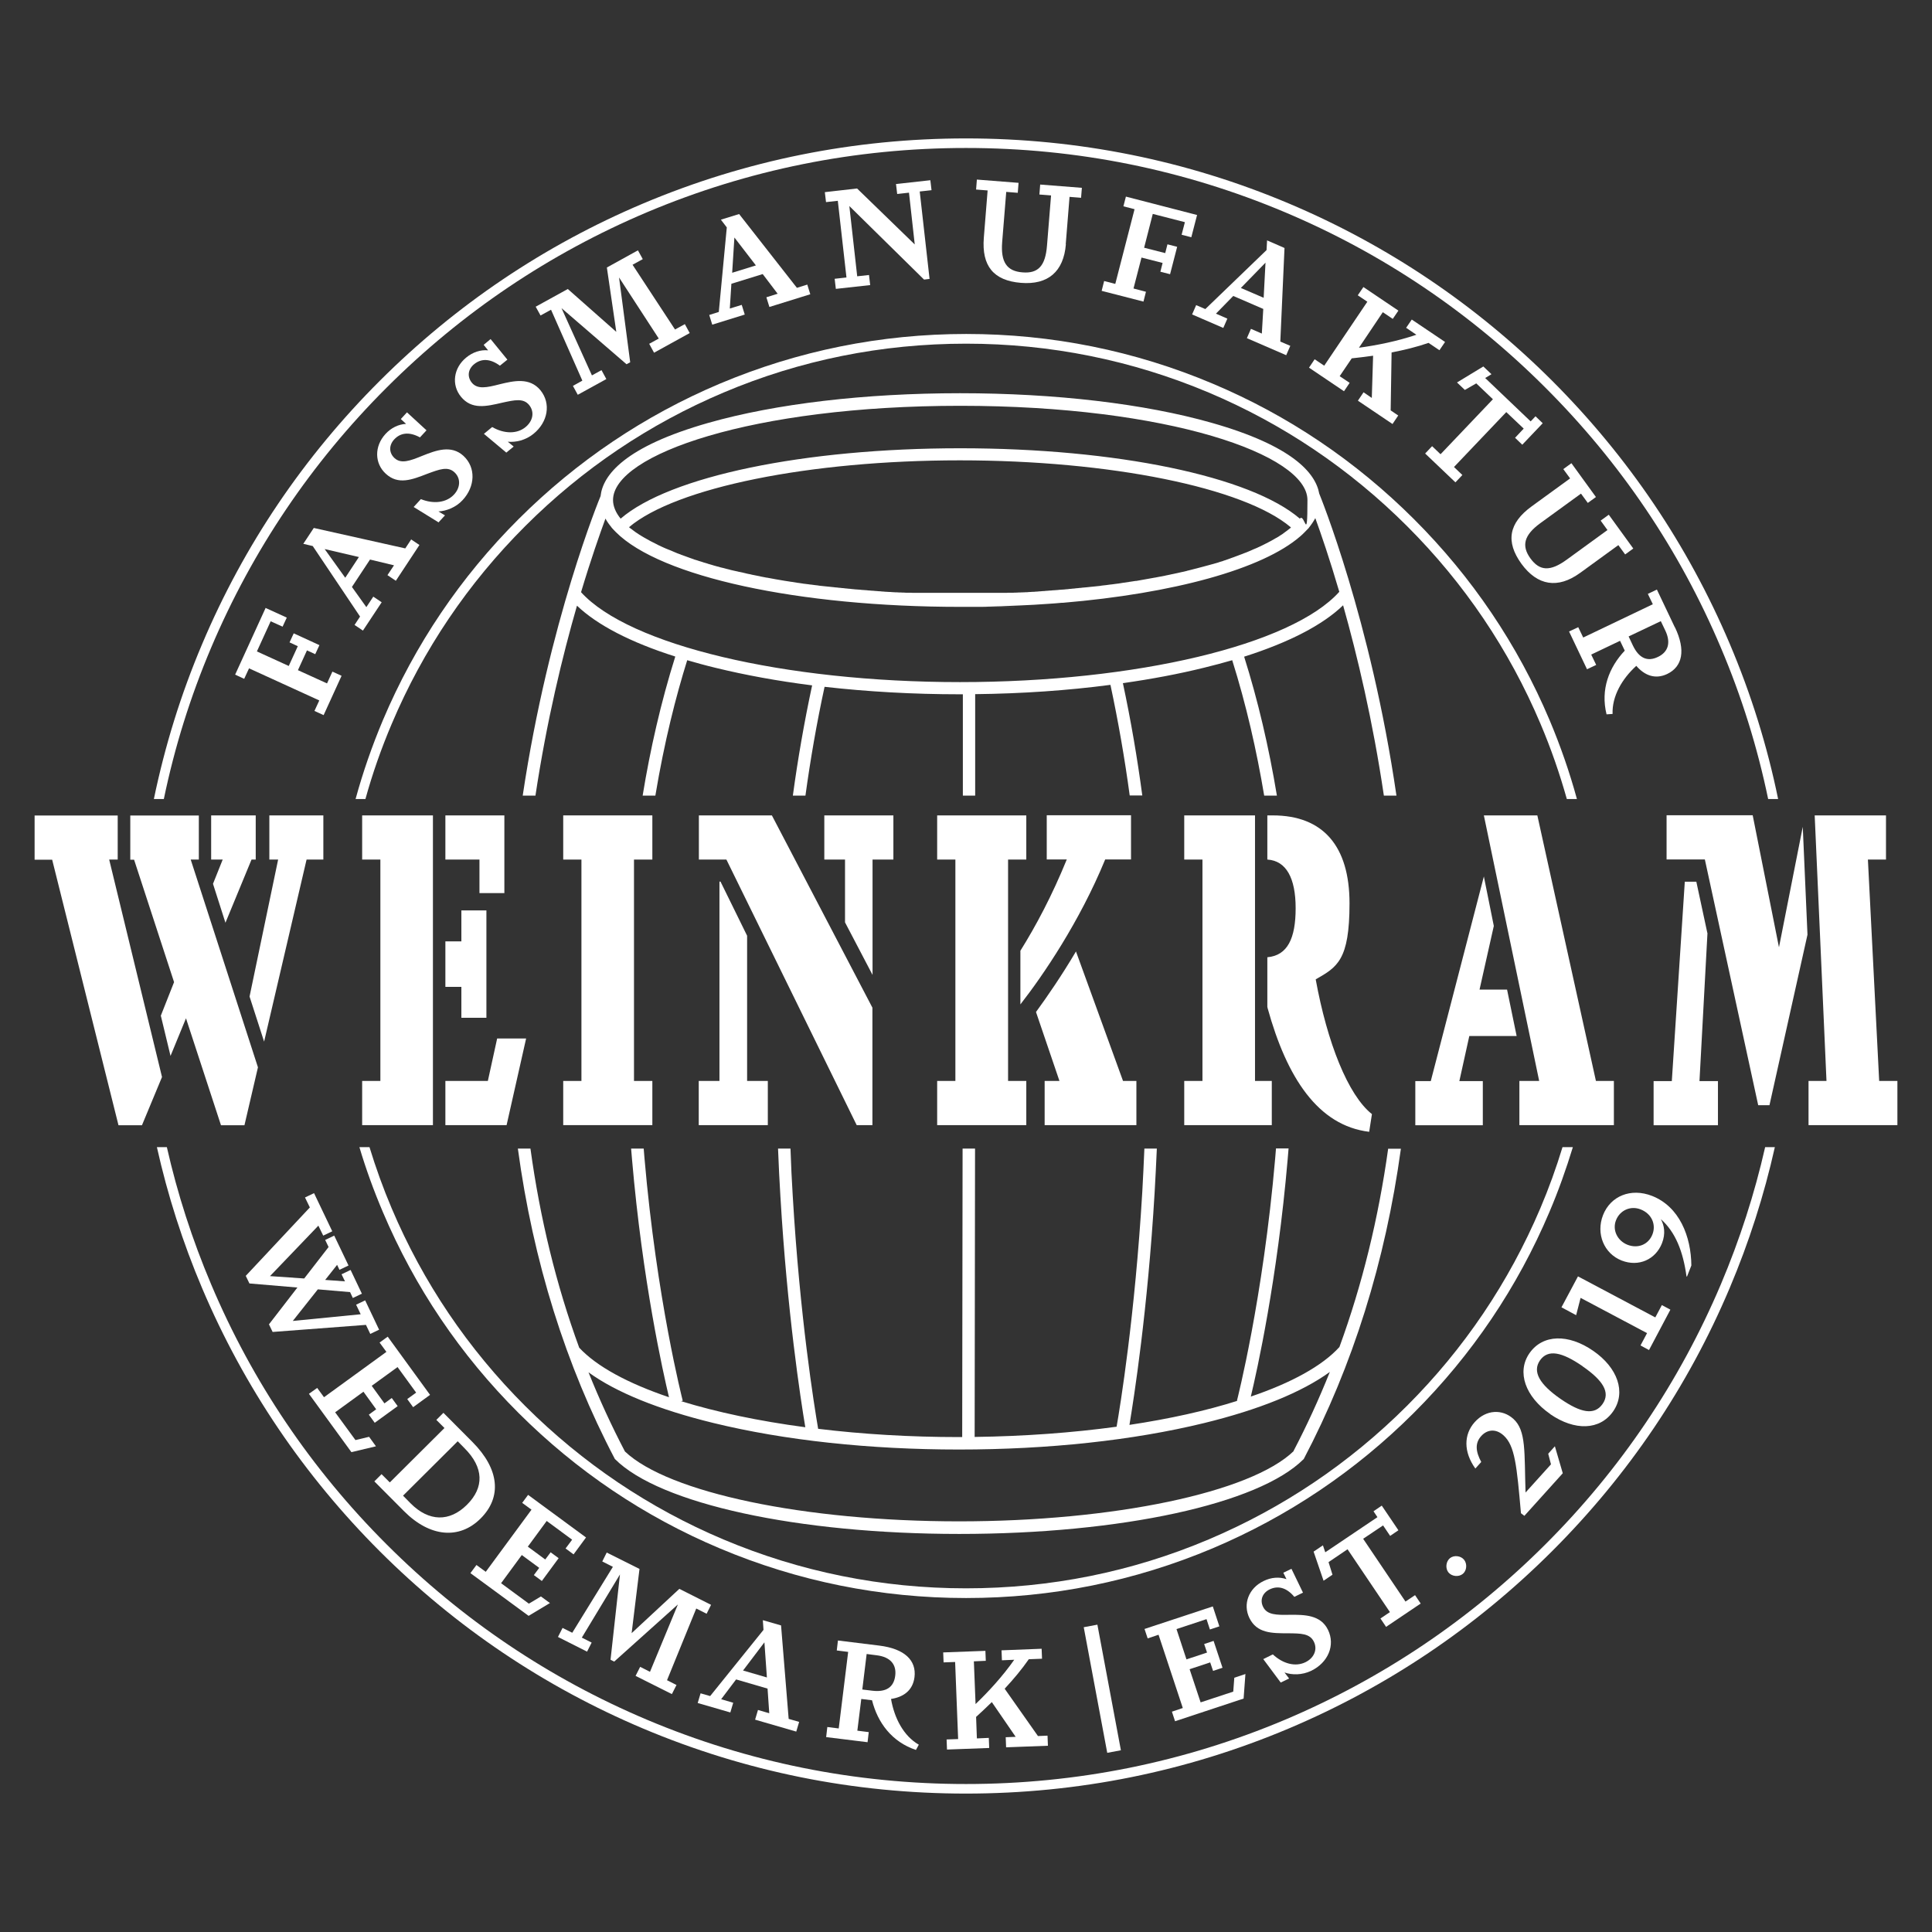 <svg viewBox="0 0 1474 1474" version="1.1" xmlns="http://www.w3.org/2000/svg" data-name="Ebene 1" id="Ebene_1">
  <rect x="0" y="0" width="1474" height="1474" fill="#333333" stroke="none"/>
  <defs>
    <style>
      .cls-1 {
        fill: #fff;
        stroke-width: 0px;
      }
    </style>
  </defs>
  <path d="M289.4,1014.4l-6.9,3.3-3.3-6.9-71.2,5.4-2.8-5.8,21.7-28.1-36.6-3.1-2.8-5.8,48.9-52.2-3.7-7.6,6.9-3.3,13.9,29.1-6.9,3.3-3.7-7.6-36.9,38.5,26.1,1.8,18.6-24-2.6-5.4,6.9-3.3,10.9,22.8-6.9,3.3-1.8-3.8-9.1,11.5,15.1,1.1-2.6-5.4,6.9-3.3,8.6,18.1-6.9,3.3-2.1-4.5-24.6-2.1-19.1,24.1,51.8-5.1-3.5-7.3,6.9-3.3,10.6,22.3Z" class="cls-1"></path>
  <path d="M286.6,1103.5l-18.5,4.4-32.4-44.5,6.3-4.5,5.2,7.1,47.6-34.6-5.2-7.1,6.2-4.5,32.3,44.4-12.9,9.4-4.5-6.2,6.8-4.9-14.2-19.5-19.7,14.3,9.7,13.4,5.6-4.1,4.5,6.2-17.5,12.7-4.5-6.2,5.6-4.1-9.7-13.4-21.6,15.7,15.5,21.2,10.4-2.5,5.2,7.2Z" class="cls-1"></path>
  <path d="M297.4,1131l41.7-41.5-6.2-6.2,5.4-5.4,22.1,22.2c20.6,20.7,22.7,42.1,6.2,58.5-16.2,16.1-38.6,14.2-58.4-5.7l-22.6-22.7,5.5-5.5,6.2,6.2ZM313.3,1147c13.9,14,29.7,14.2,42.9,1.1,13.4-13.3,12.9-28.5-1.8-43.2l-5.2-5.3-41.7,41.5,5.8,5.9Z" class="cls-1"></path>
  <path d="M419.6,1223l-16.3,9.8-44.4-32.6,4.6-6.2,7.1,5.2,34.9-47.4-7.1-5.2,4.5-6.1,44.2,32.5-9.5,12.9-6.1-4.5,5-6.7-19.4-14.3-14.4,19.6,13.3,9.8,4.1-5.5,6.1,4.5-12.8,17.4-6.1-4.5,4.1-5.5-13.3-9.8-15.8,21.5,21.2,15.6,9.2-5.5,7.2,5.3Z" class="cls-1"></path>
  <path d="M516.1,1285.6l-3.5,6.9-27.7-13.9,3.5-6.9,7.5,3.8,21.3-51.4-48.6,43.6-2.8-1.4,7.2-65.1-29.1,48.2,7.5,3.8-3.5,6.9-22.2-11.2,3.5-6.9,7.4,3.7,31-50.3-8.1-4.1,3.4-6.8,25,12.5-6,49,36.4-33.8,24.2,12.2-3.4,6.8-7.9-4-22.3,54.7,7.5,3.8Z" class="cls-1"></path>
  <path d="M609.7,1313.7l-2.2,7.4-31.4-9.1,2.2-7.4,8.6,2.5-1.3-18.8-24-7-11.4,15.1,9.2,2.7-2.2,7.4-24.9-7.2,2.2-7.4,7.3,2.1,40.7-50.5-.5-7.4,13.9,4,5.8,71.3,8,2.3ZM585.1,1279.8l-1.9-26.8-16.3,21.5,18.2,5.3Z" class="cls-1"></path>
  <path d="M670.9,1255.5c19.3,2.4,28.4,11.3,26.8,24.1-1.3,10.2-8.5,15.2-17.9,16.6,2.5,14.5,9.5,28.2,21.2,34.9l-2.2,4c-18.5-6.2-29.2-20.9-33.5-37.9l-8.2-1-3,24.2,8.7,1.1-.9,7.7-31.6-3.9.9-7.7,8.7,1.1,7.2-58.4-8.7-1.1.9-7.6,31.6,3.9ZM657.9,1289l7.5.9c10.5,1.3,16.5-2.5,17.6-11.4,1.1-8.6-3.7-14.3-14-15.6l-7.8-1-3.3,27Z" class="cls-1"></path>
  <path d="M799.2,1324.2l.3,7.7-31.9,1.2-.3-7.7,7.6-.3-18.2-26.5c-4.5,4.4-8.6,8.2-12,11.3l.6,16.4,9.1-.4.3,7.7-32.2,1.2-.3-7.7,8.8-.3-2.3-58.8-8.8.3-.3-7.6,32.2-1.2.3,7.6-9.1.4,1.3,32.6c9.7-9.3,20.6-21.1,29.5-33.8l-9.4.4-.3-7.6,30.6-1.2.3,7.6-10.1.4c-5.3,7.7-11.9,15.5-18.4,22.5l25.4,36.1,7.1-.3Z" class="cls-1"></path>
  <rect transform="translate(-222.9 177) rotate(-10.6)" height="97.5" width="10.6" y="1239.4" x="836" class="cls-1"></rect>
  <path d="M950.2,1276.9l-1.4,19-52.3,17.3-2.4-7.3,8.3-2.8-18.5-55.9-8.3,2.8-2.4-7.2,52.1-17.2,5,15.2-7.2,2.4-2.6-7.9-22.9,7.6,7.6,23.1,15.7-5.2-2.2-6.5,7.2-2.4,6.8,20.5-7.2,2.4-2.2-6.5-15.7,5.2,8.4,25.3,24.9-8.2.8-10.6,8.4-2.8Z" class="cls-1"></path>
  <path d="M977.2,1283.8l-13.4-18,7.3-3.6c7.6,7.1,17.1,9.7,24.8,6,6.5-3.1,9.5-9.6,6.5-15.7-3.1-6.3-9.9-6.3-19.5-6.4-12.7,0-24,0-29.7-11.7-5.1-10.5-.6-22.7,10.9-28.2,5.7-2.8,11.9-3.3,17.4-1.4l-2.4-4.9,6.2-3,8.8,18.2-6.6,3.2c-6.2-7.4-12.8-8.6-18.8-5.7-5.4,2.6-7.7,8-5,13.4,3,6.1,10.2,6.2,20.2,6,11.4-.1,23.7,0,29.3,11.5,5.7,11.8,0,25-12.8,31.2-7,3.4-14.8,3.3-20.4,1.3l3.5,4.6-6.4,3.1Z" class="cls-1"></path>
  <path d="M1060.4,1229.9l-32.3-47.9-14.5,9.8,3,9.6-6.8,4.6-7.6-22.2,7.1-4.8,1.8,5.3,39.8-26.8-3-4.5,6.3-4.3,12.7,18.8-6.3,4.3-5.4-8-15.2,10.2,32.3,47.9,7.3-4.9,4.3,6.4-26.4,17.8-4.3-6.4,7.3-4.9Z" class="cls-1"></path>
  <path d="M1105.1,1199.7c-2.5-3.1-2-8.3,1.1-10.9,3.1-2.5,8.3-1.9,10.8,1.2,2.5,3.1,2.1,8.3-1,10.8-3.1,2.5-8.3,2-10.9-1.1Z" class="cls-1"></path>
  <path d="M1186.3,1103.5l6,20.5-29.3,32.5-2.6-2c-3.2-36.3-4.6-51.6-13.3-59.4-6.1-5.5-12.7-4.3-17,.5-4.9,5.4-4.3,11.8,0,19.8l-4.5,5c-9.1-12.7-8.9-26-.5-35.4,8.7-9.7,21.1-10.1,29.5-2.5,9.9,8.9,8.3,25.4,9.3,56.2l19.4-21.5-2.1-8.1,5.1-5.7Z" class="cls-1"></path>
  <path d="M1182.7,1078.8c-18.9-13.1-25.8-32-15.8-46.4,10.1-14.5,29.7-14.9,48.6-1.8,18.6,12.8,25.3,31.5,15.3,46.1-10.2,14.7-29.5,15-48.1,2.2ZM1207.5,1042.4c-15.9-11-26.5-13.2-32.6-4.5-6,8.7-.1,18.4,15.6,29.3,15.6,10.8,26,12.8,32.2,3.9,6.1-8.8.2-18-15.3-28.7Z" class="cls-1"></path>
  <polygon points="1256.6 1017.1 1205.9 990.2 1202.5 1003.4 1191.3 997.4 1203.9 973.8 1262.9 1005.1 1267.9 995.7 1274.4 999.2 1258.1 1030 1251.6 1026.5 1256.6 1017.1" class="cls-1"></polygon>
  <path d="M1286.7,973.8c-2.6-19.1-8.5-33.9-19.6-43.7,2.6,4.7,3.8,11,.9,18.4-4.9,12.4-17.7,18.3-30.8,13.2-13.5-5.3-19.7-20.5-14.2-34.6,5.7-14.6,21.2-21,37.4-14.7,20.9,8.2,29.8,30.9,30,53.1l-3.3,8.4h-.4ZM1251.7,922.7c-7.6-3-15.8.6-18.8,8.3-2.9,7.4,1,15.6,8.8,18.7,8,3.1,16-.2,19-7.9,2.9-7.3-.3-15.7-9-19.1Z" class="cls-1"></path>
  <path d="M202.8,463.9l16,7.3-3.2,6.9-9.1-4.1-10.5,23,24.3,11.1,6.9-15.1-6.3-2.9,3.2-6.9,19.6,9-3.2,6.9-6.3-2.9-6.9,15.1,22.2,10.1,4.1-9,7,3.2-13.7,30-7-3.2,3.7-8-53.6-24.5-3.7,8-6.9-3.2,23.3-51Z" class="cls-1"></path>
  <path d="M313.6,411.5l6.4,4.3-18,27.3-6.4-4.3,5-7.5-18.3-4.4-13.8,20.9,11,15.4,5.3-8,6.4,4.3-14.3,21.6-6.4-4.3,4.2-6.4-36.1-53.8-7.2-1.7,8-12.1,69.8,15.6,4.6-7ZM273.9,425l-26.2-6.1,15.7,21.9,10.4-15.8Z" class="cls-1"></path>
  <path d="M334.7,398.6l-19.1-11.8,5.5-6c9.7,3.9,19.4,2.8,25.3-3.5,4.9-5.3,5.3-12.4.3-17-5.1-4.7-11.5-2.2-20.5,1.1-11.9,4.6-22.4,8.8-31.9,0-8.6-7.9-8.8-20.9-.2-30.3,4.3-4.7,9.9-7.4,15.7-7.7l-4-3.7,4.7-5.1,14.9,13.7-5,5.4c-8.4-4.6-15-3.4-19.6,1.5-4.1,4.4-4.2,10.2.2,14.3,5,4.6,11.8,2.1,21.1-1.7,10.5-4.2,22.1-8.6,31.5,0,9.6,8.9,9,23.3-.6,33.7-5.2,5.7-12.6,8.4-18.5,8.7l5,3-4.8,5.2Z" class="cls-1"></path>
  <path d="M386.4,345.4l-17.2-14.4,6.3-5.2c9,5.2,18.9,5.5,25.5,0,5.6-4.6,7-11.5,2.7-16.8-4.4-5.4-11.1-3.8-20.4-1.8-12.4,2.9-23.4,5.5-31.6-4.5-7.4-9-5.8-22,4.1-30,4.9-4,10.8-6,16.6-5.4l-3.4-4.2,5.3-4.4,12.8,15.7-5.7,4.6c-7.7-5.7-14.4-5.4-19.6-1.2-4.7,3.8-5.6,9.5-1.8,14.2,4.3,5.2,11.4,3.7,21.1,1.2,11-2.7,23-5.4,31.2,4.5,8.3,10.2,5.7,24.4-5.3,33.3-6,4.9-13.6,6.6-19.6,6l4.5,3.7-5.5,4.5Z" class="cls-1"></path>
  <path d="M522.5,247.3l3.7,6.8-27.2,15-3.7-6.8,7.3-4-30.3-46.6,8.5,64.7-2.8,1.5-49.6-42.8,23.2,51.3,7.3-4,3.7,6.8-21.8,12-3.7-6.8,7.2-4-23.9-54.1-8,4.4-3.7-6.7,24.5-13.5,37,32.7-7.2-49.1,23.7-13.1,3.7,6.7-7.8,4.3,32.4,49.4,7.3-4Z" class="cls-1"></path>
  <path d="M615.9,217.1l2.3,7.4-31.2,9.7-2.3-7.4,8.6-2.7-11.4-15-23.9,7.4-1.2,18.9,9.1-2.8,2.3,7.4-24.8,7.7-2.3-7.4,7.3-2.3,6.1-64.5-4.5-5.9,13.9-4.3,44.1,56.3,8-2.5ZM576.7,202.5l-16.4-21.3-1.7,26.9,18.1-5.6Z" class="cls-1"></path>
  <path d="M645.8,211.7l-6.6-58.5-9,1-.9-7.6,24.6-2.8,44,42.7-4.4-39.5-9,1-.9-7.6,26.2-2.9.9,7.6-9,1,7.5,66.7-4.2.5-57-56.1,6,53.6,9-1,.9,7.7-26.2,2.9-.9-7.7,9-1Z" class="cls-1"></path>
  <path d="M813.2,186.4c-1.7,20.8-13.6,31.1-34.3,29.4-20.9-1.7-30-12.9-28.3-34.4l2.9-36.1-8.8-.7.6-7.6,31.8,2.5-.6,7.6-8.8-.7-3.1,38.3c-1.2,15.2,3.5,22.2,15.5,23.1,12,1,17.5-5,18.7-20.4l3.1-38.3-8.9-.7.6-7.6,31.8,2.5-.6,7.6-8.8-.7-2.9,36.1Z" class="cls-1"></path>
  <path d="M913.3,164l-4.4,17-7.4-1.9,2.5-9.6-24.5-6.3-6.6,25.8,16.1,4.1,1.7-6.7,7.4,1.9-5.4,20.9-7.4-1.9,1.7-6.7-16.1-4.1-6.1,23.6,9.5,2.5-1.9,7.5-31.9-8.2,1.9-7.5,8.5,2.2,14.7-57-8.5-2.2,1.9-7.4,54.2,14Z" class="cls-1"></path>
  <path d="M984.4,263.9l-3.1,7.1-30-13,3.1-7.1,8.3,3.6,1.1-18.8-22.9-9.9-13.2,13.5,8.7,3.8-3.1,7.1-23.8-10.3,3.1-7.1,7,3,46.7-45,.4-7.4,13.3,5.8-3.2,71.4,7.7,3.3ZM964.1,227.2l1.4-26.8-18.8,19.3,17.4,7.5Z" class="cls-1"></path>
  <path d="M1066.7,317.1l-4.3,6.4-26.4-17.8,4.3-6.4,6.3,4.3,1-32.2c-6.2.9-11.8,1.5-16.3,2l-9.2,13.6,7.6,5.1-4.3,6.4-26.7-18,4.3-6.4,7.3,4.9,32.9-48.8-7.3-4.9,4.3-6.3,26.7,18-4.3,6.3-7.6-5.1-18.2,27.1c13.3-1.8,29.1-4.9,43.8-9.9l-7.8-5.3,4.3-6.3,25.4,17.1-4.3,6.3-8.3-5.6c-8.9,3.1-18.8,5.5-28.2,7.3l-.7,44.2,5.9,4Z" class="cls-1"></path>
  <path d="M1099.1,346.5l39.9-41.9-12.7-12.1-8.7,5-6-5.7,20.1-12.2,6.2,5.9-4.8,2.9,34.7,33.1,3.7-3.9,5.5,5.3-15.6,16.4-5.5-5.3,6.6-7-13.3-12.6-39.9,41.9,6.4,6.1-5.3,5.6-23.1-22,5.3-5.6,6.4,6.1Z" class="cls-1"></path>
  <path d="M1205.5,437.1c-16.9,12.3-32.5,9.8-44.7-6.9-12.3-17-9.7-31.2,7.8-43.9l29.3-21.3-5.2-7.1,6.2-4.5,18.7,25.8-6.2,4.5-5.2-7.1-31.1,22.6c-12.3,9-14.5,17.1-7.5,26.8,7.1,9.8,15.2,10.1,27.7,1l31.1-22.6-5.2-7.2,6.2-4.5,18.7,25.8-6.2,4.5-5.2-7.1-29.3,21.3Z" class="cls-1"></path>
  <path d="M1277.9,478.6c8.4,17.6,5.7,30-5.9,35.6-9.3,4.4-17.4,1-23.6-6.2-10.9,9.9-18.6,23.2-18.1,36.7l-4.6.3c-4.7-19,1.9-35.9,13.9-48.6l-3.6-7.5-22,10.5,3.8,7.9-7,3.3-13.7-28.8,7-3.3,3.8,7.9,53.1-25.4-3.8-7.9,6.9-3.3,13.7,28.8ZM1242.6,485.7l3.2,6.8c4.6,9.6,11,12.6,19.1,8.7,7.8-3.7,10.1-10.8,5.6-20.2l-3.4-7.1-24.6,11.7Z" class="cls-1"></path>
  <path d="M1059.1,876.3c-7.4,53.1-19.8,103.8-37.2,151.4-13.1,14.4-36.6,27.3-67.6,37.8,4.7-19.6,20.2-89,28.1-180.9.2-2.8.5-5.6.7-8.4h-9.6c-.2,2.5-.4,5-.6,7.4-9.3,107.7-29,184.3-29.2,185.1h.5c-24,7.6-51.9,13.8-82.5,18.4,3.4-20.4,13.9-87.4,19.2-177.1.6-10.7,1.2-22,1.7-33.7h-9.5c-.5,11.5-1,22.5-1.6,33-5.6,94.6-16.9,163.8-19.6,179.2-33.7,4.6-70.3,7.3-108.3,7.8l.3-220h-9.5l-.3,220.1c-.8,0-1.6,0-2.4,0-37.5,0-73.8-2.2-107.5-6.3-3-17.6-14-85.7-19.4-178-.7-11.3-1.3-23.3-1.7-35.8h-9.5c.5,12.8,1.1,25,1.8,36.5,5.2,88.3,15.4,154.6,19,176.1-35.4-4.7-67.6-11.5-94.8-19.9l1.3-.3c-.2-.8-19.9-77.3-29.2-185.1-.2-2.4-.4-4.9-.6-7.3h-9.6c.2,2.8.5,5.6.7,8.3,8,92.8,23.7,162.6,28.2,181.4-31.3-10.6-55.1-23.4-68.5-37.8-17.5-47.8-29.9-98.6-37.2-151.9h-9.6c11.6,85.8,36.5,165.4,74,236.8h0c34,34.2,139.6,57.2,262.8,57.2s228.5-22.9,262.6-57h.1c37.5-71.3,62.4-150.9,74.2-236.9h-9.6ZM987,1107.1c-32.7,31.6-137.3,53.6-255.3,53.6s-221.8-21.9-254.9-53.3c-10.2-19.5-19.5-39.7-27.8-60.4,21.1,15.3,53.6,28.5,95.5,38.7,54.1,13.2,118.8,20.2,187.1,20.2s133-7,187.1-20.2c42.1-10.3,74.7-23.6,95.9-39-8.3,20.7-17.5,40.8-27.7,60.3" class="cls-1"></path>
  <path d="M408.5,607.1c8.6-57.1,20.7-106.9,31.7-145,15.5,14.8,41,28,75,38.8-11,35-19.1,70.7-24.9,106.1h9.7c6.9-41.4,15.7-75.8,24.3-103.3,6.9,2,14.1,4,21.6,5.8,22.9,5.6,47.6,10.1,73.7,13.4-6,28-10.9,56.1-14.7,84.1h9.6c3.8-27.6,8.6-55.4,14.6-83,32.7,3.7,67.5,5.7,103.2,5.7s1.6,0,2.3,0v77.3c0,0,9.4,0,9.4,0v-77.4c35.9-.4,70.6-2.8,103.2-7.1,6,28.1,10.9,56.3,14.7,84.4h9.6c-3.8-28.5-8.7-57.2-14.8-85.7,21.8-3.1,42.6-7,62-11.8,7.4-1.8,14.5-3.7,21.4-5.7,10.7,34,18.6,68.8,24.4,103.3h9.7c-6.2-37.3-14.5-72.7-25-106,34.3-10.9,60-24.2,75.5-39.2,10.8,38.3,22.7,88.1,31.1,145.2h9.6c-19.5-134.3-58.5-229.4-58.9-230.4h0c-2.8-15.7-20.4-36.5-82-54-51.3-14.6-119.5-22.6-192-22.6s-140.6,8-192,22.6c-64.1,18.2-80.6,40-82.3,55.9h0c-.4.9-39.5,95.2-59.4,228.5h9.6ZM732.6,309.6c158.4,0,264.9,37.2,264.9,71.9s-2,9.4-5.8,14.2c-37.5-32.3-140.1-53.7-259.1-53.7s-221.6,21.4-259.1,53.7c-3.8-4.7-5.8-9.5-5.8-14.2,0-34.7,106.4-71.9,264.9-71.9M984.9,402.5c-.2.2-.5.4-.7.6-.3.2-.5.4-.8.6-.3.3-.7.5-1,.8-.3.2-.5.4-.8.6-.4.3-.7.5-1.1.8-.3.2-.5.4-.8.6-.4.3-.8.6-1.2.9-.3.2-.5.4-.8.5-.5.3-.9.6-1.4.9-.2.2-.5.3-.7.5-.5.3-1.1.7-1.7,1-.2.1-.4.2-.6.3-2.3,1.4-4.7,2.7-7.3,4-.2,0-.4.2-.6.3-.7.3-1.4.7-2,1-.3.1-.5.2-.8.4-.6.3-1.3.6-1.9.9-.3.1-.6.3-.9.4-.6.3-1.2.6-1.8.8-.3.2-.7.3-1,.4-.6.3-1.2.5-1.8.8-.4.2-.7.3-1.1.5-.6.3-1.2.5-1.9.8-.4.2-.8.3-1.2.5-.6.2-1.2.5-1.9.7-.4.2-.8.3-1.2.5-.6.2-1.2.5-1.9.7-.4.2-.9.3-1.3.5-.6.2-1.3.5-1.9.7-.4.2-.9.3-1.3.5-.7.2-1.3.5-2,.7-.4.2-.9.3-1.3.5-.7.2-1.3.5-2,.7-.5.2-.9.3-1.4.5-.7.2-1.4.4-2,.7-.5.2-.9.3-1.4.4-.7.2-1.4.4-2.1.7-.5.1-1,.3-1.4.4-.7.2-1.4.4-2.1.6-.5.1-1,.3-1.5.4-.7.2-1.5.4-2.2.6-.5.1-1,.3-1.5.4-.7.2-1.5.4-2.2.6-.5.1-1,.3-1.5.4-.8.2-1.5.4-2.3.6-.5.1-1,.3-1.5.4-.8.2-1.6.4-2.4.6-.5.1-1,.3-1.5.4-.8.2-1.6.4-2.4.6-.5.1-1,.2-1.5.4-.8.2-1.7.4-2.5.6-.5.1-1,.2-1.5.3-.9.2-1.7.4-2.6.6-.5.1-1,.2-1.4.3-.9.2-1.8.4-2.8.6-.5,0-.9.2-1.4.3-1,.2-1.9.4-2.9.6-.4,0-.9.2-1.3.3-1,.2-2.1.4-3.1.6-.4,0-.8.2-1.2.2-1.2.2-2.4.5-3.6.7-.2,0-.5,0-.7.1-4.4.8-8.9,1.6-13.4,2.4-.2,0-.4,0-.6,0-1.3.2-2.6.4-3.9.6-.4,0-.8.1-1.2.2-1.1.2-2.2.3-3.4.5-.5,0-1,.1-1.5.2-1,.2-2.1.3-3.1.5-.6,0-1.1.2-1.7.2-1,.1-2,.3-3,.4-.6,0-1.2.2-1.8.2-1,.1-1.9.3-2.9.4-.6,0-1.3.2-1.9.2-.9.1-1.9.2-2.8.4-.7,0-1.3.2-2,.2-.9.1-1.9.2-2.8.3-.7,0-1.4.2-2.1.2-.9.1-1.9.2-2.8.3-.7,0-1.4.2-2.1.2-.9,0-1.9.2-2.8.3-.7,0-1.4.1-2.2.2-.9,0-1.9.2-2.8.3-.7,0-1.5.1-2.2.2-.9,0-1.9.2-2.8.3-.7,0-1.5.1-2.3.2-.9,0-1.9.2-2.8.2-.8,0-1.5.1-2.3.2-.9,0-1.9.2-2.8.2-.8,0-1.6.1-2.3.2-.9,0-1.9.1-2.8.2-.8,0-1.6.1-2.4.2-.9,0-1.9.1-2.8.2-.8,0-1.6.1-2.4.2-.9,0-1.9.1-2.8.2-.8,0-1.6,0-2.4.1-.9,0-1.9.1-2.8.2-.8,0-1.6,0-2.4.1-1,0-1.9,0-2.9.1-.8,0-1.6,0-2.4.1-1,0-2,0-2.9.1-.8,0-1.6,0-2.4,0-1,0-2,0-2.9.1-.8,0-1.6,0-2.4,0-1,0-2,0-2.9,0-.8,0-1.6,0-2.4,0-1,0-2,0-3,0-.8,0-1.6,0-2.3,0-1.1,0-2.1,0-3.2,0-.7,0-1.5,0-2.2,0-1.1,0-2.2,0-3.3,0-.7,0-1.4,0-2.2,0-1.2,0-2.4,0-3.7,0-.6,0-1.2,0-1.8,0-1.8,0-3.6,0-5.5,0s-3.6,0-5.5,0c-.6,0-1.2,0-1.8,0-1.2,0-2.4,0-3.7,0-.7,0-1.4,0-2.2,0-1.1,0-2.2,0-3.3,0-.7,0-1.5,0-2.2,0-1.1,0-2.1,0-3.2,0-.8,0-1.6,0-2.3,0-1,0-2,0-3,0-.8,0-1.6,0-2.4,0-1,0-2,0-2.9,0-.8,0-1.6,0-2.4,0-1,0-2,0-2.9-.1-.8,0-1.6,0-2.4,0-1,0-2,0-2.9-.1-.8,0-1.6,0-2.4-.1-1,0-1.9,0-2.9-.1-.8,0-1.6,0-2.4-.1-.9,0-1.9-.1-2.8-.2-.8,0-1.6,0-2.4-.1-.9,0-1.9-.1-2.8-.2-.8,0-1.6-.1-2.4-.2-.9,0-1.9-.1-2.8-.2-.8,0-1.6-.1-2.4-.2-.9,0-1.9-.1-2.8-.2-.8,0-1.5-.1-2.3-.2-.9,0-1.9-.2-2.8-.2-.7,0-1.5-.1-2.2-.2-.9,0-1.9-.2-2.8-.2-.7,0-1.5-.1-2.2-.2-.9,0-1.9-.2-2.8-.3-.7,0-1.5-.1-2.2-.2-.9,0-1.9-.2-2.8-.3-.7,0-1.4-.1-2.1-.2-1,0-1.9-.2-2.9-.3-.7,0-1.4-.1-2.1-.2-1-.1-1.9-.2-2.9-.3-.7,0-1.3-.2-2-.2-1-.1-1.9-.2-2.9-.3-.6,0-1.3-.2-1.9-.2-1-.1-2-.2-3-.4-.6,0-1.2-.2-1.8-.2-1-.1-2-.3-3-.4-.6,0-1.1-.1-1.7-.2-1.1-.1-2.1-.3-3.2-.4-.5,0-1-.1-1.5-.2-1.1-.2-2.2-.3-3.3-.5-.5,0-.9-.1-1.4-.2-1.2-.2-2.5-.4-3.7-.6-.3,0-.6,0-.9-.1-1.5-.2-3-.5-4.5-.7,0,0,0,0,0,0-4.6-.8-9.1-1.5-13.5-2.4,0,0-.2,0-.3,0-1.4-.3-2.7-.5-4.1-.8-.3,0-.5-.1-.8-.2-1.2-.2-2.3-.5-3.5-.7-.3,0-.7-.1-1-.2-1.1-.2-2.2-.4-3.2-.7-.4,0-.7-.2-1.1-.2-1-.2-2-.4-3-.7-.4,0-.8-.2-1.2-.3-1-.2-1.9-.4-2.9-.6-.4,0-.8-.2-1.3-.3-.9-.2-1.8-.4-2.8-.6-.4-.1-.8-.2-1.3-.3-.9-.2-1.8-.4-2.7-.7-.4-.1-.9-.2-1.3-.3-.9-.2-1.7-.4-2.6-.7-.4-.1-.9-.2-1.3-.3-.9-.2-1.7-.4-2.5-.7-.4-.1-.8-.2-1.3-.3-.8-.2-1.7-.5-2.5-.7-.4-.1-.8-.2-1.3-.4-.8-.2-1.6-.5-2.4-.7-.4-.1-.8-.2-1.2-.4-.8-.2-1.6-.5-2.4-.7-.4-.1-.8-.2-1.2-.4-.8-.2-1.6-.5-2.3-.7-.4-.1-.8-.2-1.2-.4-.8-.2-1.5-.5-2.3-.7-.4-.1-.8-.2-1.1-.4-.8-.3-1.5-.5-2.3-.8-.4-.1-.7-.3-1.1-.4-.7-.3-1.5-.5-2.2-.8-.4-.1-.7-.3-1.1-.4-.7-.3-1.5-.5-2.2-.8-.3-.1-.7-.2-1-.4-.7-.3-1.4-.5-2.2-.8-.3-.1-.6-.2-1-.4-.7-.3-1.4-.6-2.1-.9-.3-.1-.6-.2-.9-.4-.7-.3-1.4-.6-2.2-.9-.3-.1-.5-.2-.8-.3-.7-.3-1.4-.6-2.2-.9-.2-.1-.5-.2-.7-.3-.7-.3-1.5-.7-2.2-1-.2,0-.4-.2-.6-.3-.8-.4-1.6-.7-2.4-1.1-.1,0-.2-.1-.3-.2-3.6-1.7-6.9-3.5-10-5.3,0,0-.1,0-.2-.1-.7-.4-1.4-.8-2-1.2-.2-.1-.3-.2-.5-.3-.5-.3-1.1-.7-1.6-1-.2-.2-.4-.3-.7-.5-.5-.3-.9-.6-1.4-.9-.2-.2-.5-.4-.7-.5-.4-.3-.8-.6-1.2-.9-.3-.2-.5-.4-.8-.6-.4-.3-.7-.6-1.1-.8-.3-.2-.5-.4-.8-.6-.2-.2-.5-.4-.7-.6,35.7-30.2,137.7-51,252.4-51s216.7,20.8,252.4,51M461.9,395.6c1.2,2.3,2.8,4.5,4.7,6.8h-.1c0,.1,3.3,3.5,3.3,3.5,34,34.2,139.6,57.1,262.8,57.1s11.5,0,17.2-.1c3.8,0,7.6-.2,11.3-.3,1.9,0,3.7-.1,5.6-.2,7.5-.3,14.8-.6,22.1-1,3.6-.2,7.2-.5,10.8-.7,3.4-.2,6.9-.5,10.3-.8.3,0,.6,0,.9,0,84.4-7.1,152.4-25.7,181.2-50.7,1.2-1,2.3-2.1,3.4-3.2l3.3-3.4h-.1c2-2.5,3.6-4.9,4.9-7.3,4.4,12.1,11,31.3,18.3,56.2-36.4,40.6-155.2,68.9-289.4,68.9s-252.4-28.2-289.1-68.6c7.5-25.1,14.3-44.3,18.6-56.1" class="cls-1"></path>
  <path d="M89.8,655.8h-6.5l40.3,165.9-15.3,36.8h-17.9l-50.6-202.6h-13.4v-33.7h63.4v33.7ZM151.6,655.8h-6.1l51.3,158.5-10.3,44.2h-17.9l-26.7-81.6-11.8,28.7-7.4-30.7,10.1-25.6-30.5-93.4h-2.9v-33.7h52.3v33.7ZM195.1,655.8h-3.2l-19.9,48.2-9.5-29.7,7.4-18.5h-8.8v-33.7h34v33.7ZM246.7,655.8h-12.8l-32.4,138.9-11.1-34.4,21.8-104.5h-6.7v-33.7h41.2v33.7Z" class="cls-1"></path>
  <path d="M330.3,858.4h-54v-33.7h13.9v-168.9h-13.9v-33.7h54v236.4ZM384.9,681.4h-19.1v-25.6h-26v-33.7h45v59.3ZM371.1,776.5h-19.1v-23.6h-12.2v-34.7h12.2v-23.6h19.1v81.9ZM386.6,858.4h-46.8v-33.7h32.4l7.1-32.4h22.1l-14.9,66.1Z" class="cls-1"></path>
  <polygon points="497.7 655.8 483.7 655.8 483.7 824.7 497.7 824.7 497.7 858.4 429.7 858.4 429.7 824.7 443.6 824.7 443.6 655.8 429.7 655.8 429.7 622.1 497.7 622.1 497.7 655.8" class="cls-1"></polygon>
  <path d="M665.6,768.7v89.7h-12l-99.4-202.6h-21v-33.7h55.7l76.7,146.7ZM570,713.8v110.9h15.8v33.7h-52.7v-33.7h15.8v-152.1h.8l20.2,41.1ZM681.5,655.8h-15.8v88l-21-40.1v-47.9h-15.8v-33.7h52.7v33.7Z" class="cls-1"></path>
  <path d="M783,858.4h-68v-33.7h13.9v-168.9h-13.9v-33.7h68v33.7h-13.9v168.9h13.9v33.7ZM778.6,725.2c11.8-18.9,24-41.8,35.3-69.5h-15.3v-33.7h64.3v33.7h-19.7c-19.5,47.5-47.3,88.3-64.7,110.6v-41.1ZM867,824.7v33.7h-70v-33.7h11.3l-17.9-52.6c8.6-11.8,19.5-27.6,30.5-46.2l35.9,98.8h10.3Z" class="cls-1"></path>
  <path d="M957.5,824.7h12.8v33.7h-66.8v-33.7h13.9v-168.9h-13.9v-33.7h54v202.6ZM971,622.1c38.6,0,58.6,23.6,58.6,67.1s-9.4,48.6-25.8,58c8.8,48.2,24.6,88.3,42.9,102.8l-2.1,13.5c-38.9-4.7-62.8-41.1-77.5-94.4l-.2-1v-37.8h.2c15.1-1.4,21.4-14.2,21.4-37.4s-7.3-36.1-21.4-37.1h-.2v-33.7h4Z" class="cls-1"></path>
  <path d="M1139.7,706.4l-10.9,48.6h21l7.3,35.4h-36.1l-7.6,34.4h17.9v33.7h-51.5v-33.7h11.8l40.5-156.1,7.6,37.8ZM1217.6,824.7h13.7v33.7h-72.1v-33.7h15.1l-42.2-202.6h40.8l44.7,202.6Z" class="cls-1"></path>
  <path d="M1302.7,711.8l-6.1,113h14.1v33.7h-49.1v-33.7h13.9l9.9-152.1h8.8l8.4,39.1ZM1357.3,722.5l18.1-91.7,3.6,82.3-29,130.1h-8.6l-40.7-187.5h-29.2v-33.7h65.7l20,100.5ZM1439,655.8h-13.9l8.6,168.9h13.9v33.7h-67.8v-33.7h13.7l-9-202.6h54.4v33.7Z" class="cls-1"></path>
  <path d="M1346.7,875.2c-8.1,35.7-19.4,70.7-33.8,104.7-31.5,74.3-76.5,141.1-133.9,198.4-57.4,57.3-124.2,102.3-198.7,133.8-77.1,32.5-158.9,49-243.3,49s-166.2-16.5-243.3-49c-74.4-31.4-141.3-76.4-198.7-133.8-57.4-57.3-102.5-124.1-133.9-198.4-14.4-34-25.7-69-33.8-104.7h-7.6c8.2,36.7,19.7,72.7,34.5,107.6,31.9,75.2,77.5,142.7,135.5,200.7,58.1,58,125.7,103.5,201,135.3,78,32.9,160.8,49.6,246.2,49.6s168.2-16.7,246.2-49.6c75.3-31.8,142.9-77.3,201-135.3,58.1-58,103.7-125.5,135.5-200.7,14.8-35,26.3-70.9,34.5-107.6h-7.6Z" class="cls-1"></path>
  <path d="M125,609.6c8.2-39.5,20.2-78,36.1-115.5,31.5-74.3,76.5-141.1,133.9-198.4,57.4-57.3,124.2-102.3,198.7-133.8,77.1-32.5,158.9-49,243.3-49s166.2,16.5,243.3,49c74.4,31.4,141.3,76.4,198.7,133.8,57.4,57.3,102.5,124.1,133.9,198.4,15.9,37.4,27.9,76,36.1,115.5h7.6c-8.3-40.5-20.6-80-36.9-118.4-31.9-75.2-77.5-142.7-135.5-200.7-58.1-58-125.7-103.5-201-135.3-78-32.9-160.8-49.6-246.2-49.6s-168.2,16.7-246.2,49.6c-75.3,31.8-142.9,77.3-201,135.3-58.1,58-103.7,125.5-135.5,200.7-16.3,38.4-28.5,77.9-36.9,118.4h7.6Z" class="cls-1"></path>
  <path d="M278.8,609.6c5.4-19.5,12.1-38.6,20.1-57.4,23.9-56.5,58.2-107.3,101.9-150.9,43.7-43.6,94.5-77.8,151.2-101.8,58.6-24.8,120.9-37.3,185.1-37.3s126.5,12.6,185.1,37.3c56.6,23.9,107.5,58.2,151.2,101.8,43.7,43.6,78,94.4,101.9,150.9,8,18.8,14.6,37.9,20.1,57.4h7.7c-5.6-20.5-12.6-40.6-20.9-60.3-24.3-57.4-59.1-109-103.5-153.3-44.4-44.3-96-79.1-153.5-103.3-59.5-25.1-122.8-37.9-188-37.9s-128.4,12.8-188,37.9c-57.5,24.3-109.2,59.1-153.5,103.3-44.4,44.3-79.2,95.9-103.5,153.3-8.3,19.7-15.3,39.8-20.9,60.3h7.7Z" class="cls-1"></path>
  <path d="M1192.1,875.2c-4.8,15.8-10.4,31.3-16.9,46.6-24,56.5-58.2,107.3-101.9,150.9-43.7,43.6-94.5,77.8-151.2,101.8-58.6,24.8-120.9,37.3-185.1,37.3s-126.5-12.6-185.1-37.3c-56.6-23.9-107.5-58.2-151.2-101.8-43.7-43.6-78-94.4-101.9-150.9-6.5-15.3-12.1-30.9-16.9-46.6h-7.7c5,16.8,11,33.3,17.9,49.5,24.3,57.4,59.1,109,103.5,153.3,44.4,44.3,96,79.1,153.5,103.3,59.5,25.1,122.8,37.9,188,37.9s128.4-12.8,188-37.9c57.5-24.3,109.2-59.1,153.5-103.3,44.4-44.3,79.2-95.9,103.5-153.3,6.9-16.2,12.8-32.8,17.9-49.5h-7.7Z" class="cls-1"></path>
</svg>